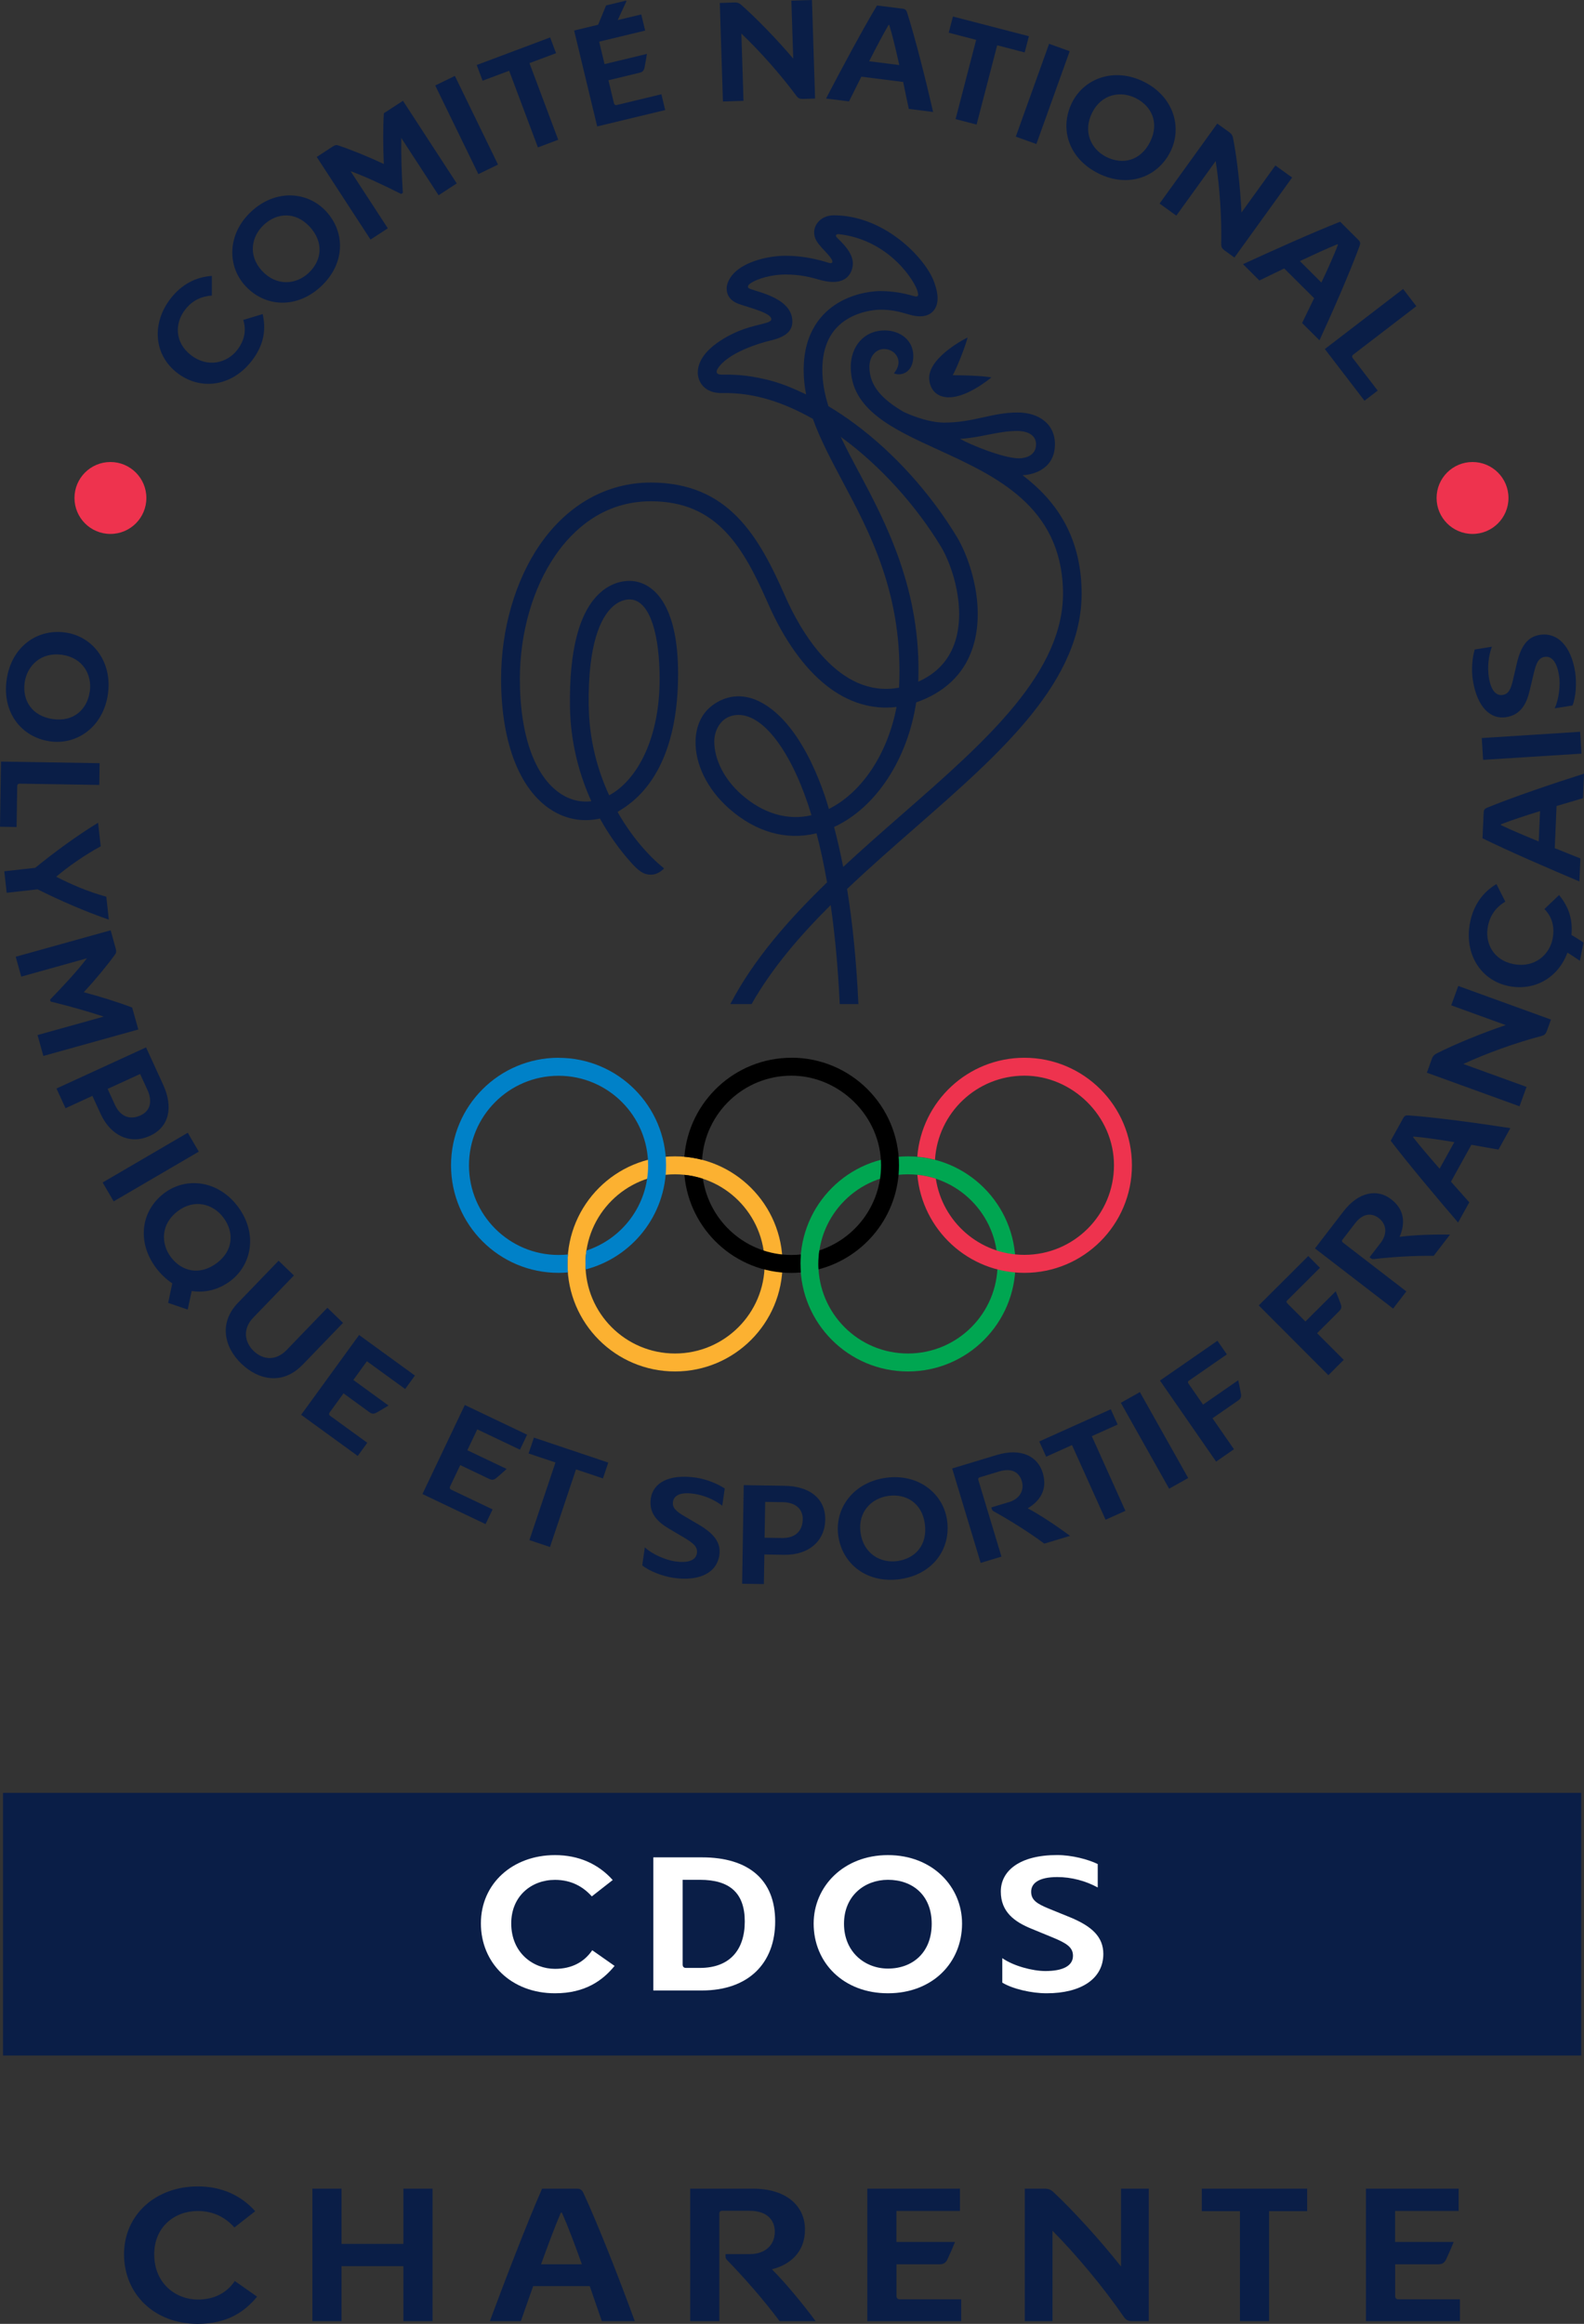 <?xml version="1.0" encoding="UTF-8"?> <svg xmlns="http://www.w3.org/2000/svg" id="Calque_2" viewBox="0 0 288.61 423.31"><rect x="0" y="0" width="288.61" height="423.31" fill="#333333" stroke="none"/><defs><style>.cls-1{fill:#fff;}.cls-2{fill:#ee334e;}.cls-3{fill:#0a1e47;}.cls-4{fill:#0081c8;}.cls-5{fill:#00a651;}.cls-6{fill:#fcb131;}</style></defs><g id="Calque_1-2"><g><g><g><path class="cls-3" d="M47.86,57.22c.56,2.49,.45,5.42-2.07,8.61-3.65,4.64-9.38,5.35-13.59,2.03-4.22-3.32-4.59-9.06-1.06-13.55,1.97-2.51,4.54-3.86,7.46-4.05v3.58c-1.71,.1-3.46,.77-4.84,2.53-1.96,2.49-1.94,5.98,.97,8.27,3.15,2.48,6.67,1.43,8.46-.85,1.41-1.8,1.71-3.68,1.13-5.51l3.53-1.07Z"></path><path class="cls-3" d="M58.48,52.18c-4.41,4.1-10.15,3.8-13.75-.07-3.38-3.64-3.35-9.5,1.06-13.59,4.41-4.1,10.23-3.68,13.61-.04,3.59,3.87,3.48,9.6-.92,13.7Zm-10.42-11.21c-2.28,2.11-2.9,5.59-.31,8.38,2.63,2.83,6.18,2.51,8.46,.39,2.44-2.27,2.84-5.61,.21-8.45-2.58-2.77-5.94-2.58-8.36-.33Z"></path><path class="cls-3" d="M73.11,25.11c-.04,3.2,.08,6.85,.29,10.02l-.31,.2c-3.1-1.55-6.29-3.08-9.21-4.15l6.78,10.41-3.15,2.05-9.8-15.05,2.91-1.9c.47-.31,.72-.3,1.06-.18,2.27,.75,5.39,2.02,8.25,3.36-.13-2.95-.16-6.61,.01-9.24l3.48-2.27,9.8,15.05-3.31,2.16-6.81-10.46Z"></path><path class="cls-3" d="M90.74,29.98l-3.58,1.74-7.86-16.15,3.58-1.74,7.86,16.15Z"></path><path class="cls-3" d="M101.31,9.69l-4.84,1.81,5.24,13.96-3.7,1.39-5.24-13.96-4.84,1.81-1.07-2.86,13.38-5.02,1.07,2.86Z"></path><path class="cls-3" d="M114.09,.12l.03,.14-1.57,3.4,4.29-1.03,.71,2.94-8.38,2.02,.98,4.09,7.72-1.86c-.11,.75-.29,1.81-.43,2.46-.13,.67-.43,.86-.98,.99l-5.6,1.35,1,4.17c.07,.27,.27,.4,.52,.34l8.13-1.96,.69,2.88-12.39,2.98-4.2-17.47,4.37-1.05,1.45-3.52,3.65-.88Z"></path><path class="cls-3" d="M148.51,17.95l-2.17,.07c-.56,.02-.88-.09-1.23-.55-2.87-3.89-6.68-8.18-10.03-11.35l.39,12.25-3.75,.12-.57-17.95,2.68-.09c.57-.02,.91,.14,1.26,.47,2.67,2.34,6.56,6.35,9.44,9.76l-.34-10.56,3.75-.12,.57,17.95Z"></path><path class="cls-3" d="M150.51,17.94c2.66-5.1,6.61-12.49,9.28-16.94l4.71,.59c.48,.06,.64,.31,.77,.67,1.49,4.69,3.37,12.13,4.75,18.14l-4.43-.56c-.33-1.46-.66-3.16-1.03-4.91l-7.62-.96c-.8,1.61-1.59,3.16-2.25,4.5l-4.18-.52Zm11.39-13.4c-.98,1.67-2.25,4.1-3.54,6.62l5.49,.69c-.6-2.72-1.23-5.37-1.82-7.29l-.14-.02Z"></path><path class="cls-3" d="M186.69,9.55l-5-1.3-3.75,14.44-3.83-.99,3.75-14.44-5-1.3,.77-2.95,13.84,3.59-.77,2.95Z"></path><path class="cls-3" d="M188.83,26.24l-3.75-1.35,6.07-16.91,3.75,1.35-6.07,16.91Z"></path><path class="cls-3" d="M200.12,31.58c-5.39-2.67-7.15-8.15-4.8-12.88,2.21-4.45,7.7-6.49,13.09-3.81,5.39,2.67,7.06,8.27,4.85,12.72-2.35,4.73-7.75,6.65-13.14,3.98Zm6.81-13.71c-2.78-1.38-6.25-.74-7.95,2.68-1.72,3.47-.16,6.67,2.62,8.05,2.99,1.48,6.25,.68,7.97-2.79,1.68-3.39,.31-6.47-2.65-7.94Z"></path><path class="cls-3" d="M224.91,46.91l-1.76-1.27c-.46-.33-.64-.6-.64-1.19,.11-4.83-.29-10.55-1.01-15.11l-7.17,9.94-3.05-2.2,10.51-14.57,2.18,1.57c.46,.33,.63,.67,.71,1.14,.69,3.49,1.32,9.03,1.52,13.49l6.18-8.57,3.05,2.2-10.51,14.57Z"></path><path class="cls-3" d="M226.48,48.12c5.23-2.41,12.87-5.84,17.7-7.73l3.36,3.35c.34,.34,.32,.64,.2,1-1.69,4.62-4.75,11.66-7.33,17.25l-3.16-3.15c.64-1.36,1.41-2.9,2.19-4.52l-5.45-5.42c-1.62,.78-3.19,1.53-4.53,2.19l-2.98-2.97Zm17.21-3.63c-1.8,.72-4.29,1.87-6.85,3.07l3.92,3.91c1.19-2.52,2.31-5,3.02-6.88l-.1-.1Z"></path><path class="cls-3" d="M248.61,72.99l-7.22-9.41,14.26-10.94,2.41,3.14-11.5,8.82c-.22,.17-.25,.41-.1,.61l4.56,5.94-2.4,1.84Z"></path></g><g><path class="cls-3" d="M1.21,123.81c.85-5.95,5.51-9.34,10.73-8.59,4.92,.71,8.57,5.28,7.72,11.24-.86,5.95-5.64,9.29-10.56,8.58-5.23-.75-8.74-5.28-7.89-11.23Zm15.15,2.18c.44-3.07-1.25-6.17-5.03-6.71-3.83-.55-6.38,1.94-6.83,5.01-.47,3.3,1.31,6.15,5.14,6.7,3.75,.54,6.24-1.73,6.71-5Z"></path><path class="cls-3" d="M0,150.59l.19-11.86,17.96,.29-.06,3.96-14.49-.23c-.28,0-.46,.16-.46,.42l-.12,7.48-3.02-.05Z"></path><path class="cls-3" d="M1.22,162.64l-.44-3.93,5.64-.63c3.46-2.83,7.67-5.91,11.45-8.21l.48,4.29c-3.03,1.65-5.98,3.74-8.11,5.54,2.56,1.33,5.79,2.74,9.13,3.64l.46,4.18c-4.31-1.48-8.98-3.52-12.98-5.52l-5.64,.63Z"></path><path class="cls-3" d="M18.87,185.17c-3.04-1-6.56-1.98-9.65-2.73l-.1-.35c2.41-2.49,4.83-5.07,6.72-7.53l-11.97,3.34-1.01-3.62,17.3-4.82,.93,3.35c.15,.55,.07,.77-.14,1.07-1.39,1.94-3.54,4.54-5.68,6.86,2.85,.76,6.35,1.84,8.81,2.79l1.12,4-17.3,4.82-1.06-3.81,12.03-3.35Z"></path><path class="cls-3" d="M16.84,199.62l-4.9,2.25-1.65-3.59,16.32-7.49,3.11,6.78c1.88,4.11,1.14,7.71-2.4,9.33-3.54,1.63-7.13,.04-8.98-3.99l-1.51-3.29Zm8.7-3.99l-5.93,2.72,1.33,2.9c.95,2.08,2.67,2.84,4.67,1.93,1.77-.81,2.21-2.57,1.25-4.65l-1.33-2.9Z"></path><path class="cls-3" d="M20.71,218.84l-2.01-3.44,15.51-9.06,2.01,3.44-15.51,9.06Z"></path><path class="cls-3" d="M34.93,235.15l-.73,3.4-3.56-1.22,.75-3.56c-1.05-.7-2.06-1.63-2.95-2.8-3.6-4.82-2.71-10.5,1.52-13.66,3.98-2.98,9.8-2.32,13.4,2.5,3.6,4.82,2.57,10.56-1.4,13.54-2.13,1.59-4.63,2.2-7.04,1.81Zm5.78-13.35c-1.86-2.49-5.25-3.48-8.3-1.2-3.1,2.32-3.15,5.88-1.29,8.37,2,2.67,5.28,3.42,8.38,1.11,3.03-2.27,3.19-5.63,1.21-8.28Z"></path><path class="cls-3" d="M55.08,248.64c-3.47,3.6-7.88,2.88-11.13-.26-3.15-3.04-4.07-7.46-.6-11.05l7.41-7.68,2.79,2.69-7.39,7.66c-2.04,2.11-1.55,4.54,.03,6.07,1.69,1.63,4.03,1.93,6.07-.19l7.39-7.66,2.85,2.75-7.41,7.68Z"></path><path class="cls-3" d="M70.78,256.03c-.64,.4-1.57,.96-2.14,1.27-.6,.34-.94,.23-1.39-.1l-4.66-3.39-2.52,3.47c-.17,.23-.13,.46,.08,.62l6.77,4.91-1.74,2.4-10.31-7.49,10.56-14.54,10.17,7.39-1.78,2.45-6.97-5.06-2.47,3.41,6.42,4.67Z"></path><path class="cls-3" d="M92.32,267.57c-.56,.52-1.37,1.23-1.87,1.64-.52,.44-.88,.4-1.39,.15l-5.2-2.48-1.85,3.88c-.12,.26-.04,.48,.19,.59l7.55,3.6-1.28,2.68-11.5-5.48,7.72-16.22,11.35,5.41-1.3,2.73-7.78-3.7-1.81,3.8,7.16,3.41Z"></path><path class="cls-3" d="M109.85,269.3l-4.9-1.64-4.74,14.14-3.75-1.26,4.75-14.14-4.9-1.64,.97-2.89,13.55,4.55-.97,2.89Z"></path><path class="cls-3" d="M117.49,281.86c1.3,1.24,3.78,2.31,5.51,2.56,2.29,.33,3.79-.14,3.98-1.51,.16-1.14-.63-1.8-2.33-2.82l-2.68-1.58c-2.13-1.25-3.79-2.83-3.39-5.56,.4-2.77,3.19-4.51,8.22-3.79,1.99,.29,4.08,1.19,5.25,1.98l-.45,3.13c-1.49-1.13-3.35-1.91-5.2-2.17-2.54-.37-3.62,.37-3.78,1.46-.15,1.06,.5,1.7,2.05,2.61l2.71,1.59c2.65,1.58,4.02,3.2,3.69,5.49-.47,3.3-3.69,4.83-8.33,4.17-2.04-.29-4.47-1.24-5.72-2.28l.47-3.27Z"></path><path class="cls-3" d="M139.27,283.16l-.09,5.39-3.96-.06,.29-17.96,7.46,.12c4.52,.07,7.45,2.3,7.39,6.19-.06,3.9-3.04,6.45-7.48,6.38l-3.62-.06Zm.15-9.57l-.11,6.52,3.19,.05c2.29,.04,3.72-1.18,3.76-3.39,.03-1.95-1.36-3.1-3.65-3.14l-3.19-.05Z"></path><path class="cls-3" d="M163.94,287.66c-5.96,.81-10.49-2.73-11.21-7.96-.67-4.93,2.73-9.69,8.69-10.51,5.96-.81,10.48,2.88,11.15,7.8,.71,5.23-2.68,9.86-8.64,10.67Zm-2.07-15.17c-3.08,.42-5.59,2.9-5.08,6.68,.52,3.83,3.62,5.61,6.69,5.19,3.3-.45,5.56-2.95,5.03-6.79-.51-3.75-3.37-5.53-6.65-5.08Z"></path><path class="cls-3" d="M183.77,273.65c2.16-.65,2.88-2.29,2.4-3.88-.5-1.65-1.91-2.4-4.1-1.74l-3.6,1.09c-.16,.05-.29,.21-.22,.45l4.22,13.98-3.79,1.14-5.19-17.2,8.14-2.46c4.38-1.32,7.45,.23,8.36,3.26,.96,3.16-.64,5.21-2.74,6.46,2.18,1.14,5.5,3.36,7.71,5.02l-4.68,1.41c-3.07-2.26-6.48-4.36-9.21-5.87-.18-.12-.28-.15-.38-.48l-.07-.24,3.14-.95Z"></path><path class="cls-3" d="M203.64,259.49l-4.71,2.12,6.12,13.6-3.61,1.62-6.12-13.6-4.71,2.12-1.25-2.78,13.03-5.86,1.25,2.78Z"></path><path class="cls-3" d="M216.49,269.23l-3.47,1.95-8.8-15.65,3.47-1.95,8.8,15.65Z"></path><path class="cls-3" d="M225.61,251.43c.17,.74,.38,1.79,.49,2.44,.12,.67-.09,.96-.56,1.28l-4.62,3.2,3.91,5.64-3.25,2.25-10.23-14.76,10.47-7.25,1.72,2.48-6.94,4.81c-.16,.11-.21,.29-.07,.49l2.67,3.85,6.41-4.44Z"></path><path class="cls-3" d="M243.36,235.2c.3,.7,.7,1.7,.92,2.32,.24,.64,.08,.96-.32,1.36l-3.98,3.97,4.85,4.86-2.8,2.79-12.68-12.71,9.02-8.99,2.13,2.14-5.98,5.96c-.14,.14-.16,.32,.02,.5l3.31,3.32,5.52-5.5Z"></path><path class="cls-3" d="M251.53,226.44c1.38-1.79,1.01-3.54-.31-4.55-1.37-1.05-2.95-.84-4.34,.97l-2.29,2.98c-.1,.13-.12,.34,.08,.49l11.57,8.91-2.41,3.13-14.24-10.96,5.19-6.74c2.79-3.63,6.19-4.15,8.69-2.22,2.62,2.02,2.51,4.61,1.54,6.85,2.43-.34,6.42-.47,9.19-.41l-2.98,3.87c-3.81-.05-7.8,.23-10.9,.59-.22,0-.32,.04-.58-.17l-.2-.16,2-2.6Z"></path><path class="cls-3" d="M265.67,222.7c-3.75-4.37-9.14-10.78-12.28-14.91l2.3-4.15c.23-.42,.53-.48,.9-.47,4.9,.36,12.51,1.38,18.6,2.33l-2.16,3.9c-1.48-.24-3.17-.56-4.94-.87l-3.72,6.72c1.19,1.34,2.34,2.65,3.34,3.76l-2.04,3.68Zm-8.2-15.55c1.19,1.53,2.97,3.61,4.83,5.74l2.68-4.84c-2.75-.46-5.44-.85-7.44-1.02l-.07,.12Z"></path><path class="cls-3" d="M282.59,185.73l-.74,2.04c-.19,.53-.4,.78-.97,.94-4.68,1.22-10.07,3.17-14.26,5.1l11.52,4.18-1.28,3.53-16.88-6.12,.91-2.52c.19-.53,.47-.79,.9-1,3.17-1.62,8.33-3.74,12.56-5.15l-9.93-3.6,1.28-3.53,16.88,6.12Z"></path><path class="cls-3" d="M287.86,175.02c-.79-.53-1.47-1.01-2.27-1.49-1.69,4.59-6,7.02-10.65,6.1-5.26-1.04-8.2-6-7.09-11.6,.62-3.13,2.3-5.51,4.81-6.99l1.61,3.2c-1.47,.86-2.72,2.25-3.16,4.44-.62,3.1,.98,6.21,4.62,6.93,3.94,.78,6.6-1.75,7.16-4.6,.44-2.24-.15-4.06-1.49-5.42l2.67-2.55c1.44,1.75,2.57,4.02,2.25,7.27,.85,.49,1.51,.93,2.2,1.39l-.66,3.32Z"></path><path class="cls-3" d="M287.76,160.56c-5.3-2.24-12.99-5.56-17.64-7.86l.21-4.74c.02-.48,.25-.67,.6-.82,4.55-1.87,11.81-4.35,17.68-6.21l-.19,4.46c-1.43,.45-3.09,.91-4.81,1.43l-.33,7.68c1.67,.66,3.28,1.33,4.67,1.87l-.18,4.2Zm-14.28-10.26c1.74,.84,4.27,1.91,6.88,2.98l.24-5.53c-2.66,.82-5.25,1.67-7.12,2.4v.14Z"></path><path class="cls-3" d="M287.9,133.31l.25,3.97-17.92,1.13-.25-3.97,17.92-1.14Z"></path><path class="cls-3" d="M283.25,129.04c.8-1.62,1.09-4.29,.81-6.02-.37-2.29-1.26-3.58-2.62-3.36-1.14,.18-1.54,1.13-2,3.06l-.72,3.03c-.56,2.4-1.58,4.46-4.31,4.89-2.76,.44-5.25-1.71-6.05-6.73-.32-1.98-.08-4.25,.34-5.6l3.12-.5c-.63,1.76-.83,3.76-.54,5.6,.4,2.54,1.42,3.35,2.51,3.18,1.06-.17,1.47-.98,1.88-2.73l.71-3.06c.72-3,1.87-4.79,4.16-5.15,3.29-.52,5.71,2.09,6.45,6.72,.32,2.04,.14,4.64-.48,6.14l-3.26,.52Z"></path></g><g><circle class="cls-2" cx="20.12" cy="90.71" r="6.55"></circle><circle class="cls-2" cx="268.3" cy="90.71" r="6.55"></circle></g><g><g><path class="cls-3" d="M186.35,86.56c1.22-.03,5.61-.7,5.85-5.25,.22-4-2.86-6.17-6.78-6.17-4.7,0-8.07,1.84-13.37,1.84-3.21,0-6.94-1.71-7.51-2.01-3.71-2.19-6.13-4.61-6.13-8.13,0-2.08,1.29-3.21,2.55-3.26,1.47-.05,2.67,.96,2.75,2.31,.06,1.17-.84,2.1-.84,2.1,1.1,.56,3.54,.05,3.54-3.15,0-2.81-2.33-4.65-5.24-4.65-3.8,0-6.16,2.98-6.16,6.65,0,7.79,7.72,11.33,15.9,15.07,10.49,4.8,22.39,10.25,22.77,25.61,.36,14.87-14.03,27.45-29.26,40.77-3.62,3.16-7.26,6.36-10.79,9.63-.5-2.55-1.05-4.98-1.66-7.28,7.69-3.54,13.41-12.43,14.96-22.69,5.01-1.75,8.49-4.94,10.13-9.47,2.69-7.43-.15-16.44-2.72-20.69-4.81-7.94-11.39-15.24-18.54-20.55-1.61-1.2-3.24-2.28-4.86-3.25-.7-2.21-1.11-4.4-1.11-6.62,0-4.32,1.54-7.44,4.59-9.27,2.77-1.67,5.78-1.69,5.91-1.69,3.89,0,5.2,1.21,7.31,1.21,1.21,0,1.96-.47,2.39-.95,1.49-1.62,.5-4.37,.18-5.27-1.57-4.37-9.04-12.18-18.29-12.18-1.19,0-2.25,.47-2.92,1.3-.58,.72-.77,1.55-.6,2.42,.31,1.57,2.2,2.84,3.08,4.22,.3,.47,.25,.9-.38,.74-.72-.18-3.81-1.31-8.01-1.31-3,0-7.19,.97-9.32,3.12-.95,.95-1.37,2.08-1.37,2.81,0,.95,.37,2.17,2.2,2.84,1.98,.72,5.94,1.62,5.94,2.8,0,.71-2.18,.81-5.02,1.79-1.98,.69-8.38,3.51-8.38,7.93,0,1.55,1.1,3.79,4.46,3.72,5.77-.12,11.07,1.64,16.51,4.7,1.32,3.69,3.28,7.38,5.4,11.38,4.88,9.19,11.14,20.64,10.3,37.58-11.14,2.07-18.14-10.73-20.73-16.6-4.81-10.94-10.31-20.76-24.51-20.76-7.98,0-15.15,4.01-20.19,11.3-4.5,6.52-7.08,15.43-7.08,24.44,0,11.91,3.55,20.74,9.73,24.24,2.58,1.46,5.46,1.86,8.28,1.22,1.68,3.06,3.62,5.72,5.59,7.93,1.32,1.47,2.24,2.3,3.69,2.3s2.4-1.15,2.4-1.15c-2.86-2.31-5.95-5.83-8.47-10.28,1.99-1.27,11.03-6.03,11.03-25.15,0-13.01-4.7-16.57-8.3-16.91-.98-.09-3.52-.06-5.99,2.21-3.74,3.45-5.56,10.41-5.41,20.67,.09,6.42,1.63,12.24,3.89,17.23-1.72,.21-3.44-.12-5.02-1.02-5.09-2.88-8-10.63-8-21.28,0-8.34,2.36-16.54,6.48-22.51,3.1-4.49,8.63-9.83,17.39-9.83,12.17,0,16.89,8.48,21.4,18.73,2.88,6.54,6.57,11.7,10.68,14.91,3.92,3.06,8.25,4.36,12.68,3.83-1.59,8.38-6.2,15.52-12.33,18.58-.19-.63-4.16-15.51-12.78-19.64-3.05-1.46-6.16-1.08-8.7,.97-1.75,1.41-2.75,3.65-2.81,6.3-.09,4.24,2.18,8.82,6.08,12.27,4.9,4.33,10.46,5.88,15.96,4.53,.71,2.7,1.35,5.68,1.92,8.94-7.06,6.83-13.39,14.06-17.63,22.17h3.88c3.65-6.45,8.73-12.39,14.41-18.04,.76,5.32,1.34,11.32,1.65,18.04h3.4c-.35-7.65-1.04-14.66-2.06-20.97,3.98-3.78,8.17-7.45,12.32-11.08,15.85-13.86,30.82-26.95,30.41-43.41-.24-10.06-4.83-16.37-10.74-20.86m-.96-8.08c1.16,0,3.4,.37,3.4,2.44s-1.97,2.55-3.11,2.55c-2.86,0-9-2.54-10.74-3.55,3.88-.22,6.91-1.44,10.45-1.44m-38.5-6.66c-2.59-1.22-4.73-2.12-7.35-2.73-3.74-.89-6.03-.87-8.01-.87-1.29,0-.92-.79-.78-1.03,1.83-3.02,7.98-4.79,9.54-5.15,2.56-.59,4.1-1.56,4.1-3.47,0-4.18-5.97-5.31-7.68-5.96-.82-.31-.2-.85-.02-.97,1.39-.98,4.08-1.66,6.43-1.66,2.87,0,4.75,.55,6.28,.98,5.38,1.51,6.01-1.93,6.01-2.98,0-2.06-2.06-3.87-2.89-4.72-.41-.42-.09-.67,.33-.63,9.29,1.05,13.97,8.74,14.37,10.5,.12,.51,.27,1.08-.73,.78-1.92-.58-3.98-.91-6.15-.91-.42,0-4.15,.06-7.66,2.18-2.84,1.71-6.23,5.22-6.23,12.18,0,1.52,.15,2.99,.44,4.45m9.66,14.27c-1.21-2.26-2.35-4.43-3.35-6.53,7.43,5.39,13.9,12.8,18.25,19.98,2.15,3.54,4.71,11.51,2.44,17.78-1.13,3.11-3.33,5.41-6.56,6.84,.63-16.61-5.95-29.01-10.77-38.08m-49.28,42.57c-.17-11.53,2.26-16.22,4.33-18.12,1.28-1.18,2.51-1.35,3.11-1.35,3.29,0,5.26,5.11,5.47,13.2,.33,12.33-4.36,19.92-9.18,22.48-2.16-4.66-3.63-10.14-3.72-16.21m27.8,16.05c-3.16-2.8-4.93-6.4-4.93-9.66,0-2.11,1.32-4.82,4.42-4.82,4.96,0,10.13,7.7,13.29,18.27-4.36,1.01-8.81-.29-12.77-3.79"></path><path class="cls-3" d="M172.84,72.37c3.46,.07,7.79-3.62,7.79-3.62,0,0-1.8-.38-7.04-.4,1.23-2.27,2.7-6.56,2.7-6.87,0,0-6.92,3.37-7,7.34,0,.36,.09,3.48,3.55,3.56"></path></g><g><path class="cls-6" d="M142.58,230.23c0,10.82-8.77,19.59-19.59,19.59s-19.59-8.77-19.59-19.59,8.77-19.59,19.59-19.59,19.59,8.77,19.59,19.59m-19.59-16.32c-9.01,0-16.32,7.31-16.32,16.32s7.31,16.32,16.32,16.32,16.33-7.31,16.33-16.32-7.31-16.32-16.33-16.32"></path><path class="cls-5" d="M185.02,230.23c0,10.82-8.77,19.59-19.59,19.59s-19.59-8.77-19.59-19.59,8.77-19.59,19.59-19.59,19.59,8.77,19.59,19.59m-19.59-16.32c-9.02,0-16.32,7.31-16.32,16.32s7.3,16.32,16.32,16.32,16.33-7.31,16.33-16.32-7.31-16.32-16.33-16.32"></path><path class="cls-4" d="M101.77,192.68c-10.82,0-19.59,8.77-19.59,19.59s8.77,19.59,19.59,19.59c.57,0,1.14-.03,1.7-.08-.04-.51-.07-1.03-.07-1.55,0-.58,.03-1.15,.08-1.72-.56,.06-1.13,.09-1.71,.09-9.01,0-16.32-7.31-16.32-16.32s7.31-16.32,16.32-16.32,16.32,7.31,16.32,16.32c0,7.24-4.71,13.38-11.24,15.51-.12,.8-.18,1.62-.18,2.44,0,.34,.01,.67,.03,1.01,8.43-2.19,14.66-9.85,14.66-18.96,0-10.82-8.77-19.59-19.59-19.59Z"></path><path class="cls-2" d="M186.65,192.68c-10.29,0-18.73,7.94-19.52,18.03,1.1,.1,2.19,.28,3.23,.55,.52-8.55,7.62-15.32,16.29-15.32s16.32,7.31,16.32,16.32-7.3,16.32-16.32,16.32c-8.18,0-14.96-6.02-16.14-13.88-1.08-.35-2.21-.59-3.37-.71,.87,10.01,9.28,17.87,19.51,17.87,10.82,0,19.59-8.77,19.59-19.59s-8.77-19.59-19.59-19.59Z"></path><g><path d="M145.84,230.23c0-.58,.03-1.15,.08-1.72-.56,.06-1.13,.09-1.71,.09-8.18,0-14.96-6.02-16.14-13.88-1.08-.35-2.2-.6-3.37-.71,.88,10.01,9.27,17.86,19.51,17.86,.57,0,1.14-.03,1.7-.08-.04-.51-.06-1.03-.06-1.55Z"></path><path d="M144.21,192.68c-10.29,0-18.73,7.95-19.52,18.03,1.11,.1,2.19,.28,3.23,.55,.52-8.55,7.61-15.32,16.29-15.32s16.32,7.31,16.32,16.32c0,7.24-4.71,13.38-11.24,15.51-.12,.8-.18,1.62-.18,2.44,0,.34,0,.67,.03,1.01,8.43-2.19,14.66-9.85,14.66-18.96,0-10.82-8.77-19.59-19.59-19.59Z"></path></g></g></g></g><g><rect class="cls-3" x=".55" y="326.58" width="287.55" height="47.85"></rect><g><path class="cls-1" d="M111.99,358.09c-2.17,2.67-5.38,5-10.87,5-7.97,0-13.5-5.49-13.5-12.74s5.79-12.43,13.5-12.43c4.31,0,7.89,1.6,10.52,4.54l-3.81,2.98c-1.53-1.72-3.7-3.01-6.71-3.01-4.27,0-7.97,2.94-7.97,7.93,0,5.42,4.04,8.28,7.97,8.28,3.09,0,5.34-1.26,6.79-3.39l4.08,2.86Z"></path><path class="cls-1" d="M127.89,338.33c8.5,0,13.35,4.08,13.35,11.67s-4.84,12.58-13.35,12.58h-8.85v-24.25h8.85Zm-3.51,4.08v15.45c0,.46,.3,.61,.57,.61h2.59c5.38,0,8.16-3.24,8.16-8.46s-2.78-7.59-8.16-7.59h-3.16Z"></path><path class="cls-1" d="M161.79,363.09c-8.12,0-13.54-5.57-13.54-12.7,0-6.71,5.41-12.47,13.54-12.47s13.5,5.76,13.5,12.47c0,7.13-5.38,12.7-13.5,12.7Zm0-20.67c-4.2,0-8.01,2.86-8.01,8.01s3.81,8.16,8.01,8.16c4.5,0,7.97-2.93,7.97-8.16s-3.51-8.01-7.97-8.01Z"></path><path class="cls-1" d="M182.61,356.68c1.98,1.41,5.49,2.36,7.86,2.36,3.13,0,5.03-.91,5.03-2.78,0-1.56-1.18-2.29-3.66-3.32l-3.89-1.6c-3.09-1.26-5.6-3.05-5.6-6.79s3.39-6.64,10.26-6.64c2.71,0,5.68,.8,7.4,1.64v4.27c-2.21-1.22-4.84-1.9-7.36-1.9-3.47,0-4.77,1.18-4.77,2.67s.99,2.17,3.24,3.09l3.93,1.6c3.85,1.6,5.98,3.51,5.98,6.64,0,4.5-4,7.17-10.33,7.17-2.79,0-6.21-.8-8.08-1.94v-4.46Z"></path></g><g><path class="cls-3" d="M46.85,418.34c-2.16,2.66-5.35,4.97-10.82,4.97-7.93,0-13.43-5.46-13.43-12.67s5.77-12.37,13.43-12.37c4.29,0,7.86,1.59,10.47,4.52l-3.79,2.96c-1.52-1.71-3.68-3-6.68-3-4.25,0-7.93,2.92-7.93,7.89,0,5.39,4.02,8.24,7.93,8.24,3.07,0,5.31-1.25,6.75-3.38l4.06,2.85Z"></path><path class="cls-3" d="M78.81,422.82h-5.31v-10.02h-11.27v10.02h-5.31v-24.14h5.31v10.06h11.27v-10.06h5.31v24.14Z"></path><path class="cls-3" d="M89.25,422.82c2.69-7.25,6.72-17.76,9.52-24.14h6.38c.64,0,.91,.3,1.14,.76,2.77,6,6.53,15.6,9.37,23.38h-6c-.68-1.9-1.4-4.1-2.2-6.38h-10.32c-.8,2.28-1.59,4.48-2.24,6.38h-5.65Zm12.94-19.77c-1.03,2.39-2.32,5.84-3.61,9.41h7.44c-1.25-3.53-2.54-6.94-3.64-9.41h-.19Z"></path><path class="cls-3" d="M136.58,410.6c3.04,0,4.59-1.82,4.59-4.06s-1.52-3.83-4.59-3.83h-5.05c-.23,0-.46,.15-.46,.49v19.62h-5.31v-24.14h11.42c6.15,0,9.49,3.19,9.49,7.44s-2.85,6.45-6.03,7.25c2.35,2.31,5.77,6.45,7.97,9.45h-6.56c-3.07-4.1-6.64-8.12-9.56-11.12-.19-.23-.3-.3-.3-.76v-.34h4.4Z"></path><path class="cls-3" d="M174,408.4c-.38,.95-.95,2.28-1.33,3.07-.38,.83-.83,.99-1.59,.99h-7.74v5.77c0,.38,.23,.61,.57,.61h11.23v3.98h-17.12v-24.14h16.89v4.06h-11.58v5.65h10.66Z"></path><path class="cls-3" d="M209.3,422.82h-2.92c-.76,0-1.18-.15-1.63-.8-3.68-5.35-8.62-11.27-12.98-15.67v16.47h-5.05v-24.14h3.61c.76,0,1.21,.23,1.67,.68,3.49,3.26,8.54,8.8,12.26,13.51v-14.19h5.05v24.14Z"></path><path class="cls-3" d="M238.18,402.78h-6.95v20.04h-5.31v-20.04h-6.95v-4.1h19.2v4.1Z"></path><path class="cls-3" d="M264.86,408.4c-.38,.95-.95,2.28-1.33,3.07-.38,.83-.83,.99-1.59,.99h-7.74v5.77c0,.38,.23,.61,.57,.61h11.23v3.98h-17.12v-24.14h16.89v4.06h-11.58v5.65h10.66Z"></path></g></g></g></g></svg> 